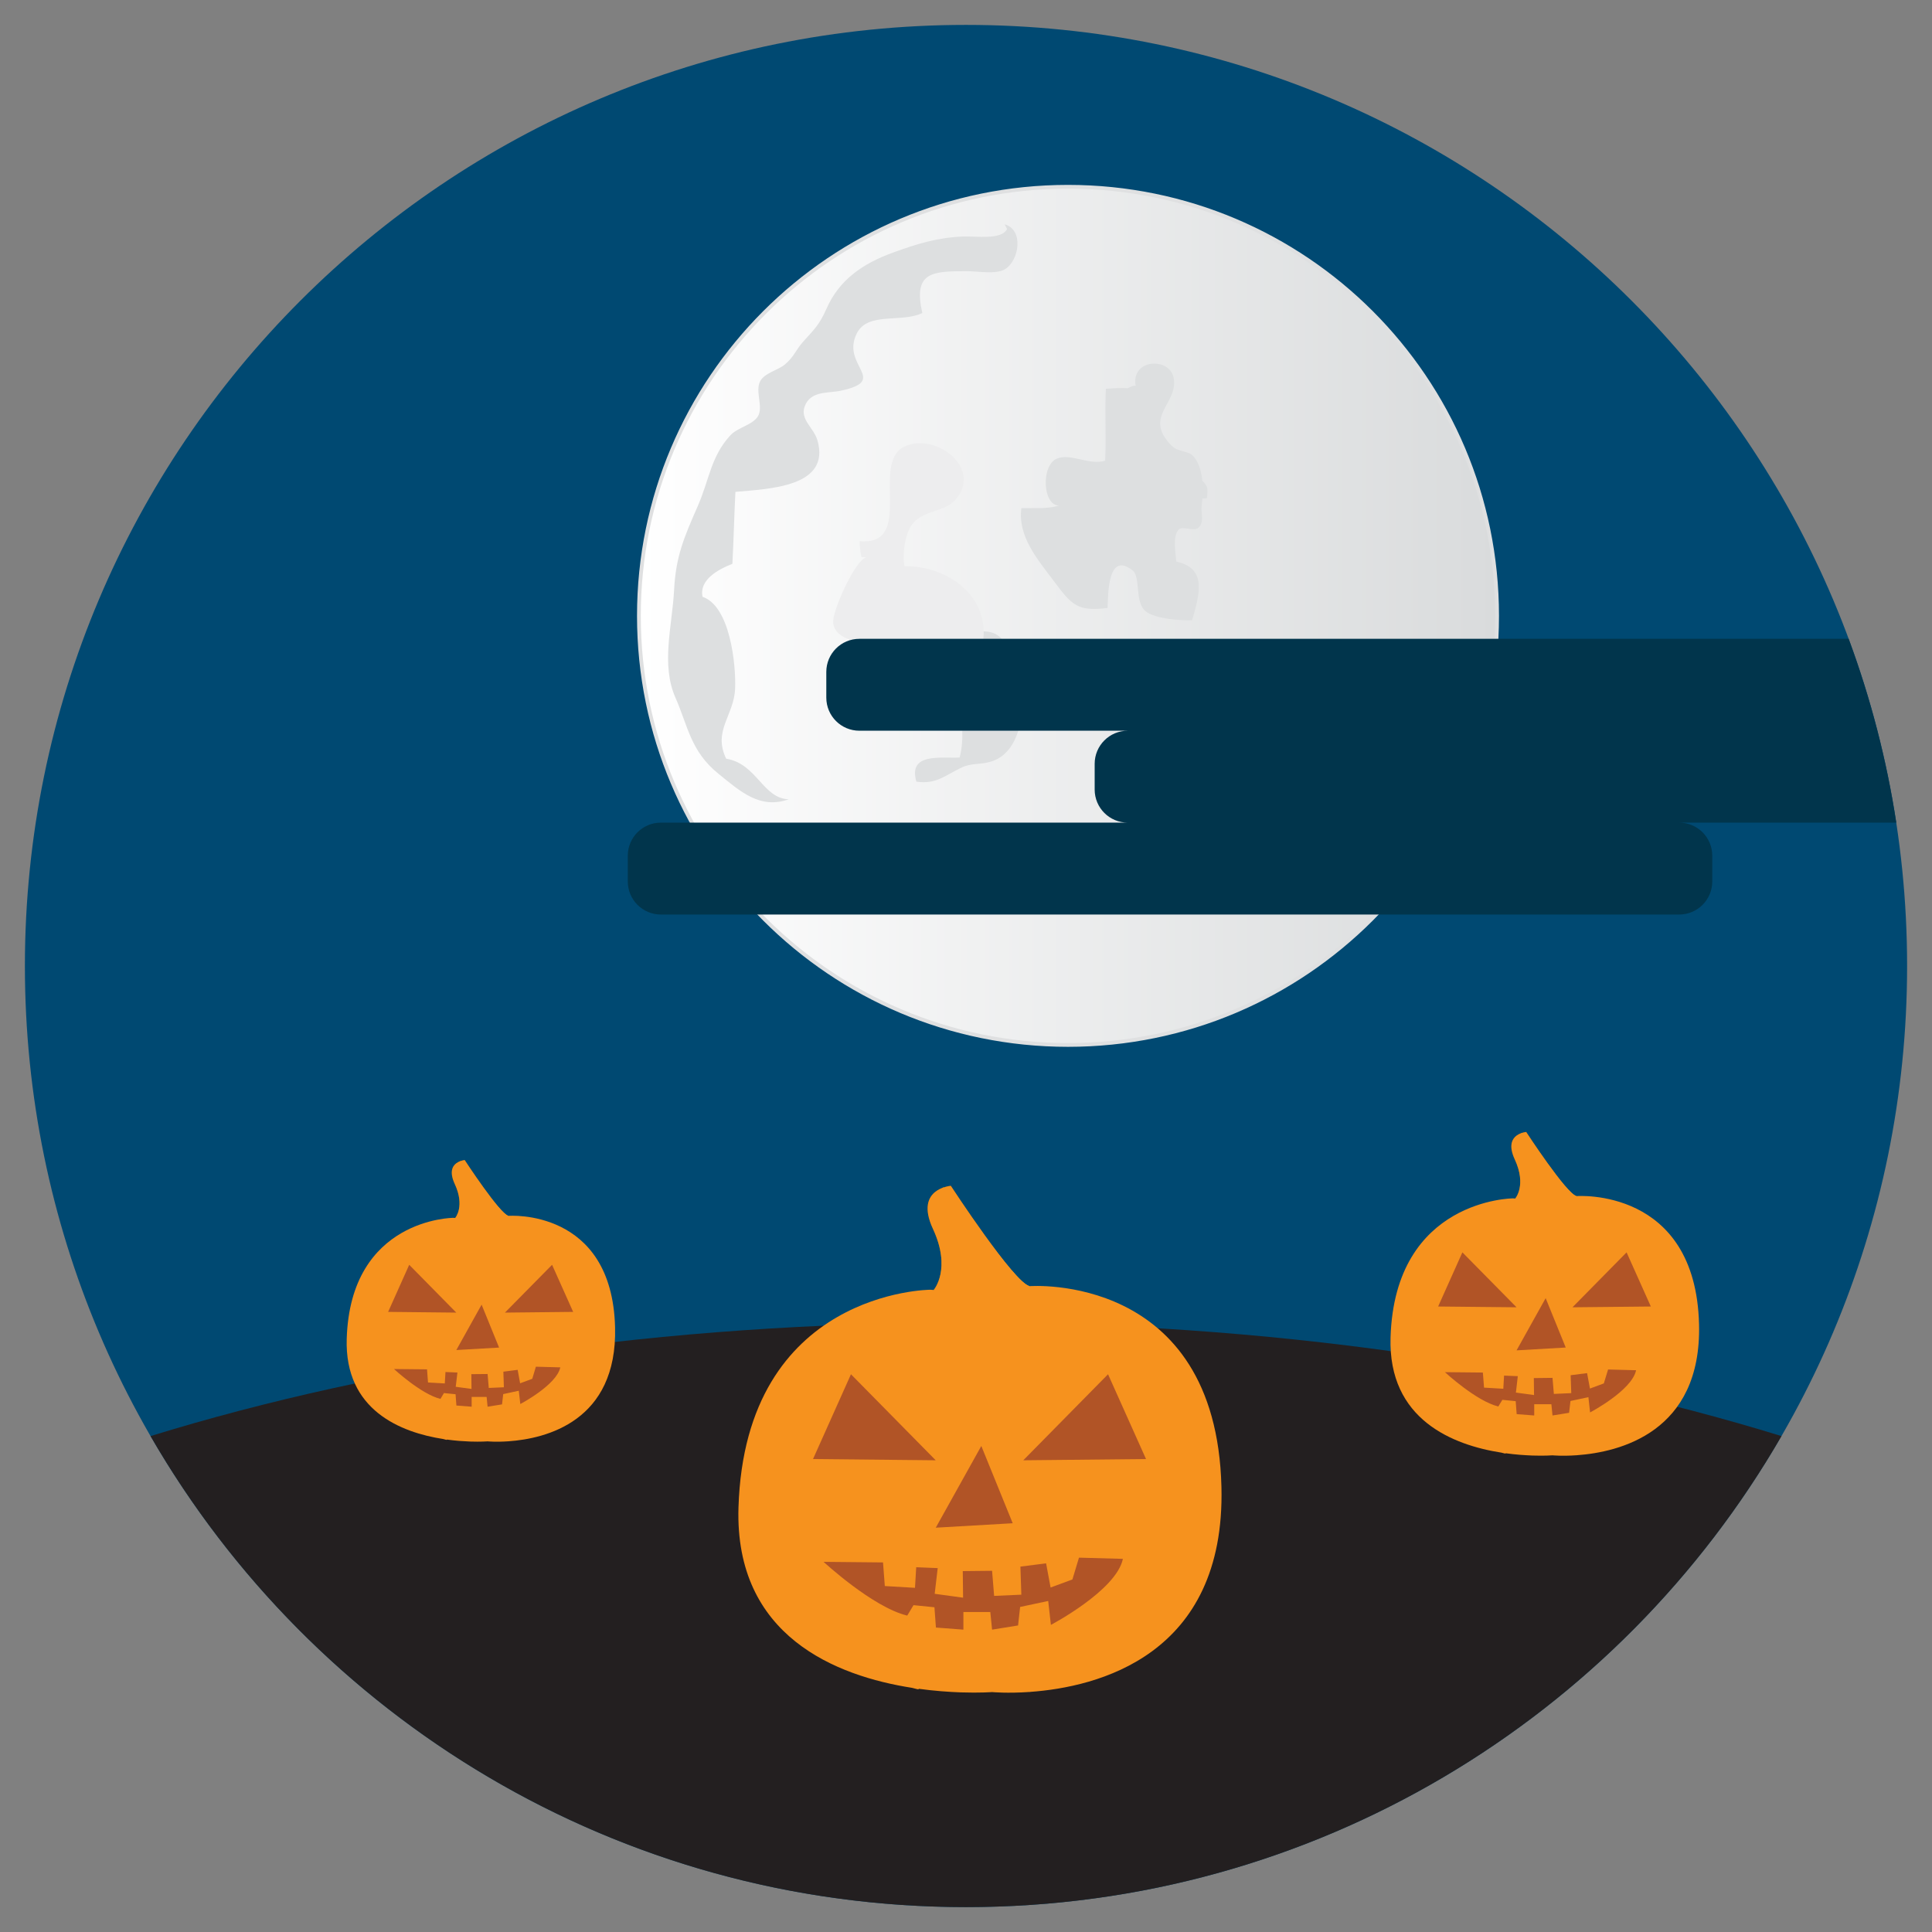 <?xml version="1.0" ?><!DOCTYPE svg  PUBLIC '-//W3C//DTD SVG 1.1//EN'  'http://www.w3.org/Graphics/SVG/1.1/DTD/svg11.dtd'><svg enable-background="new 0 0 512 512" height="512px" id="Layer_1" version="1.1" viewBox="0 0 512 512" width="512px" xml:space="preserve" xmlns="http://www.w3.org/2000/svg" xmlns:xlink="http://www.w3.org/1999/xlink"><rect x="0" y="0" width="512" height="512" fill="#808080" stroke="none"/><g><path d="M505.402,256c0,137.744-111.657,249.401-249.402,249.401S6.598,393.745,6.598,256   C6.598,118.262,118.255,6.598,256,6.598S505.402,118.262,505.402,256z" fill="#004972"/><path d="M256,350.5c-80.211,0-154.645,11.109-216.103,30.08C83.007,455.189,163.639,505.402,256,505.402   c92.362,0,172.993-50.212,216.104-124.822C410.646,361.609,336.212,350.5,256,350.5z" fill="#231F20"/><g><linearGradient gradientUnits="userSpaceOnUse" id="SVGID_1_" x1="249.964" x2="272.885" y1="328.003" y2="328.003"><stop offset="0" style="stop-color:#49481E"/><stop offset="1" style="stop-color:#F9AF1E"/></linearGradient><path d="M272.885,340.844c-1.921,0.419-4.112,0.711-6.372,0.914c-3.641-1.102-15.304-24.498-16.549-27.042    c1.124-0.399,2.016-0.467,2.016-0.467S268.839,340.135,272.885,340.844z" fill="url(#SVGID_1_)"/><linearGradient gradientUnits="userSpaceOnUse" id="SVGID_2_" x1="247.989" x2="266.513" y1="328.419" y2="328.419"><stop offset="0" style="stop-color:#49481E"/><stop offset="1" style="stop-color:#F9AF1E"/></linearGradient><path d="M249.964,314.716c1.245,2.544,12.908,25.939,16.549,27.042c-3.248,0.285-6.698,0.365-9.783,0.365    c-0.826,0-1.61-0.007-2.369-0.014v-0.081c2.977-6.184-5.751-24.938-6.373-26.276C248.625,315.264,249.328,314.933,249.964,314.716    z" fill="url(#SVGID_2_)"/><linearGradient gradientUnits="userSpaceOnUse" id="SVGID_3_" x1="245.813" x2="254.978" y1="328.931" y2="328.931"><stop offset="0" style="stop-color:#49481E"/><stop offset="1" style="stop-color:#F9AF1E"/></linearGradient><path d="M254.361,342.028v0.081c-0.771-0.013-1.502-0.027-2.191-0.047    c-2.071-0.068-3.734-0.156-4.709-0.209l0.014-0.062c0,0,4.749-5.459-0.244-16.142c-2.598-5.576-1.19-8.451,0.758-9.898    C248.61,317.091,257.338,335.845,254.361,342.028z" fill="url(#SVGID_3_)"/><path d="M247.948,315.67c0,0,0.013,0.027,0.041,0.082c0.622,1.339,9.349,20.093,6.373,26.276" fill="none"/><path d="M323.694,394.042c-1.421-56.999-50.81-53.197-50.81-53.197c-4.045-0.709-20.905-26.595-20.905-26.595    s-0.893,0.068-2.016,0.467c-0.082-0.156-0.122-0.229-0.122-0.229l0.027,0.263c-0.595,0.216-1.272,0.534-1.88,1.002    c-1.949,1.447-3.356,4.322-0.758,9.898c4.993,10.682,0.244,16.142,0.244,16.142l0.014,0.062c-0.014,0-0.014,0-0.027,0    c-0.609-0.028-0.934-0.062-0.934-0.062s-49.05,0.21-50.822,57.709c-1.042,34.139,25.952,44.672,46.032,47.798    c0.014,0,0.014,0,0.014,0.007c1.055,0.311,1.678,0.399,1.678,0.399l0.014-0.162c2.07,0.284,4.059,0.493,5.913,0.643    c1.895,0.155,3.654,0.25,5.237,0.31c5.061,0.169,8.322-0.081,8.322-0.081s4.004,0.385,9.958-0.034l0.013,0.034    c0.042-0.02,0.082-0.028,0.123-0.048C290.571,447.117,324.817,438.931,323.694,394.042z" fill="#F6921E"/><polygon fill="#B15426" points="247.975,386.992 225.514,364.192 215.46,386.661   "/><polygon fill="#B15426" points="271.18,386.992 293.642,364.192 303.709,386.661   "/><path d="M297.579,413.113c-1.745,8.396-19.079,17.495-19.079,17.495l-0.717-6.332l-7.441,1.583l-0.542,4.905    l-6.886,1.109l-0.474-4.668h-7.131v4.668l-7.279-0.555l-0.393-5.378l-5.548-0.556l-1.664,2.767    c-9.175-2.211-22.165-14.247-22.165-14.247l15.75,0.155l0.474,6.258l7.997,0.473l0.325-5.459l5.696,0.236l-0.798,6.806    l7.523,1.029l-0.082-7.043l7.767-0.081l0.541,6.65l7.212-0.318l-0.245-7.442l6.806-0.866l1.19,6.407l5.779-2.131l1.745-5.784    L297.579,413.113z" fill="#B15426"/><polygon fill="#B15426" points="260.058,383.196 247.989,404.853 268.379,403.675   "/></g><g><linearGradient gradientUnits="userSpaceOnUse" id="SVGID_4_" x1="122.031" x2="134.763" y1="315.075" y2="315.075"><stop offset="0" style="stop-color:#49481E"/><stop offset="1" style="stop-color:#F9AF1E"/></linearGradient><path d="M134.763,322.212c-1.069,0.229-2.286,0.393-3.545,0.507c-2.016-0.616-8.498-13.612-9.187-15.026    c0.623-0.223,1.123-0.264,1.123-0.264S132.517,321.813,134.763,322.212z" fill="url(#SVGID_4_)"/><linearGradient gradientUnits="userSpaceOnUse" id="SVGID_5_" x1="120.934" x2="131.218" y1="315.308" y2="315.308"><stop offset="0" style="stop-color:#49481E"/><stop offset="1" style="stop-color:#F9AF1E"/></linearGradient><path d="M122.031,307.694c0.689,1.414,7.171,14.41,9.187,15.026c-1.8,0.155-3.708,0.203-5.426,0.203    c-0.46,0-0.893-0.007-1.326-0.013v-0.042c1.65-3.437-3.193-13.855-3.532-14.6C121.287,307.999,121.678,307.815,122.031,307.694z" fill="url(#SVGID_5_)"/><linearGradient gradientUnits="userSpaceOnUse" id="SVGID_6_" x1="119.725" x2="124.808" y1="315.589" y2="315.589"><stop offset="0" style="stop-color:#49481E"/><stop offset="1" style="stop-color:#F9AF1E"/></linearGradient><path d="M124.466,322.868v0.042c-0.419,0-0.826-0.015-1.218-0.028c-1.15-0.034-2.07-0.081-2.611-0.115    l0.013-0.027c0,0,2.639-3.038-0.135-8.971c-1.448-3.098-0.664-4.695,0.418-5.5C121.273,309.013,126.117,319.432,124.466,322.868z" fill="url(#SVGID_6_)"/><path d="M120.907,308.222c0,0,0,0.02,0.027,0.047c0.339,0.744,5.183,11.163,3.532,14.6" fill="none"/><path d="M163.002,351.764c-0.799-31.663-28.24-29.552-28.24-29.552c-2.246-0.399-11.609-14.783-11.609-14.783    s-0.5,0.041-1.123,0.264c-0.042-0.088-0.068-0.129-0.068-0.129l0.013,0.149c-0.338,0.115-0.703,0.298-1.042,0.555    c-1.083,0.806-1.867,2.402-0.418,5.5c2.773,5.933,0.135,8.971,0.135,8.971v0.034c0,0-0.013,0-0.013-0.007    c-0.339-0.013-0.528-0.027-0.528-0.027s-27.251,0.115-28.226,32.062c-0.582,18.97,14.41,24.822,25.573,26.555c0,0,0,0,0.014,0.006    c0.581,0.175,0.934,0.223,0.934,0.223v-0.088c1.149,0.155,2.26,0.27,3.288,0.358c1.055,0.081,2.03,0.136,2.909,0.169    c2.814,0.095,4.614-0.048,4.614-0.048s2.232,0.216,5.547-0.02v0.02c0.014-0.007,0.041-0.014,0.068-0.027    C144.6,381.261,163.624,376.708,163.002,351.764z" fill="#F6921E"/><polygon fill="#B15426" points="120.92,347.854 108.445,335.182 102.857,347.664   "/><polygon fill="#B15426" points="133.815,347.854 146.305,335.182 151.893,347.664   "/><path d="M148.483,362.365c-0.961,4.662-10.594,9.715-10.594,9.715l-0.406-3.518l-4.127,0.887l-0.311,2.726    l-3.829,0.616l-0.257-2.597h-3.964v2.597l-4.046-0.311l-0.216-2.99l-3.085-0.312l-0.92,1.543    c-5.102-1.231-12.313-7.916-12.313-7.916l8.754,0.088l0.258,3.478l4.452,0.257l0.175-3.031l3.167,0.135l-0.446,3.782l4.181,0.568    l-0.041-3.917l4.303-0.04l0.311,3.693l4.005-0.175l-0.136-4.134l3.789-0.488l0.649,3.566l3.22-1.19l0.96-3.207L148.483,362.365z" fill="#B15426"/><polygon fill="#B15426" points="127.632,345.743 120.934,357.771 132.26,357.122   "/></g><g><linearGradient gradientUnits="userSpaceOnUse" id="SVGID_7_" x1="403.162" x2="417.803" y1="308.772" y2="308.772"><stop offset="0" style="stop-color:#49481E"/><stop offset="1" style="stop-color:#F9AF1E"/></linearGradient><path d="M417.803,316.976c-1.231,0.263-2.625,0.453-4.072,0.581c-2.314-0.703-9.77-15.648-10.568-17.272    c0.717-0.256,1.3-0.298,1.3-0.298S415.219,316.516,417.803,316.976z" fill="url(#SVGID_7_)"/><linearGradient gradientUnits="userSpaceOnUse" id="SVGID_8_" x1="401.904" x2="413.731" y1="309.04" y2="309.04"><stop offset="0" style="stop-color:#49481E"/><stop offset="1" style="stop-color:#F9AF1E"/></linearGradient><path d="M403.162,300.285c0.799,1.624,8.254,16.569,10.568,17.272c-2.071,0.183-4.262,0.238-6.238,0.238    c-0.528,0-1.028-0.008-1.515-0.015v-0.047c1.895-3.951-3.667-15.933-4.073-16.792C402.31,300.637,402.771,300.42,403.162,300.285z    " fill="url(#SVGID_8_)"/><linearGradient gradientUnits="userSpaceOnUse" id="SVGID_9_" x1="400.519" x2="406.369" y1="309.361" y2="309.361"><stop offset="0" style="stop-color:#49481E"/><stop offset="1" style="stop-color:#F9AF1E"/></linearGradient><path d="M405.977,317.733v0.047c-0.501-0.006-0.96-0.02-1.407-0.033c-1.327-0.041-2.382-0.095-3.004-0.128    l0.014-0.041c0,0,3.031-3.484-0.149-10.311c-1.664-3.566-0.771-5.393,0.474-6.326C402.31,301.8,407.872,313.783,405.977,317.733z" fill="url(#SVGID_9_)"/><path d="M401.877,300.895c0,0,0.014,0.02,0.027,0.047c0.405,0.859,5.967,12.841,4.073,16.792" fill="none"/><path d="M450.264,350.952c-0.906-36.405-32.461-33.976-32.461-33.976c-2.584-0.46-13.341-16.989-13.341-16.989    s-0.583,0.042-1.3,0.298c-0.04-0.102-0.067-0.148-0.067-0.148l0.014,0.168c-0.393,0.136-0.812,0.346-1.204,0.636    c-1.245,0.934-2.138,2.76-0.474,6.326c3.18,6.826,0.149,10.311,0.149,10.311v0.041c0,0,0,0-0.014,0    c-0.378-0.02-0.595-0.041-0.595-0.041s-31.337,0.135-32.461,36.858c-0.663,21.805,16.576,28.537,29.402,30.533    c0,0,0,0,0.014,0.006c0.664,0.196,1.069,0.25,1.069,0.25v-0.101c1.327,0.183,2.599,0.318,3.789,0.413    c1.204,0.095,2.328,0.155,3.342,0.196c3.234,0.108,5.304-0.055,5.304-0.055s2.571,0.251,6.373-0.02v0.02    c0.027-0.006,0.055-0.013,0.082-0.027C429.101,384.853,450.981,379.624,450.264,350.952z" fill="#F6921E"/><polygon fill="#B15426" points="401.904,346.446 387.548,331.887 381.12,346.237   "/><polygon fill="#B15426" points="416.721,346.446 431.063,331.887 437.49,346.237   "/><path d="M433.58,363.129c-1.109,5.366-12.191,11.177-12.191,11.177l-0.447-4.046l-4.749,1.015l-0.366,3.132    l-4.397,0.711l-0.298-2.983h-4.546v2.983l-4.655-0.358l-0.257-3.438l-3.532-0.352l-1.069,1.766    c-5.859-1.415-14.153-9.1-14.153-9.1l10.054,0.102l0.312,3.999l5.102,0.297l0.203-3.483l3.64,0.148l-0.501,4.35l4.804,0.656    l-0.054-4.499l4.952-0.055l0.352,4.249l4.615-0.203l-0.163-4.749l4.356-0.555l0.758,4.093l3.681-1.367l1.123-3.687L433.58,363.129    z" fill="#B15426"/><polygon fill="#B15426" points="409.617,344.024 401.904,357.859 414.935,357.109   "/></g><linearGradient gradientUnits="userSpaceOnUse" id="SVGID_10_" x1="169.316" x2="396.747" y1="163.208" y2="163.208"><stop offset="0" style="stop-color:#FFFFFF"/><stop offset="1" style="stop-color:#D9DBDC"/></linearGradient><path d="M396.747,163.204c0,62.806-50.91,113.716-113.715,113.716   c-62.805,0-113.715-50.91-113.715-113.716c0-62.797,50.91-113.707,113.715-113.707C345.837,49.497,396.747,100.407,396.747,163.204   z" fill="url(#SVGID_10_)" stroke="#DFE0E1"/><path d="M299.187,102.931c-1.956-0.229-4.181-0.008-6.122,0.103c-0.315,6.311,0.126,12.764-0.189,19.074   c-4.497,1.247-9.15-2.122-12.842-0.545c-4.197,1.799-3.723,12.488,0.646,12.408c-3.25,0.986-6.658,0.608-10.002,0.687   c-1.009,7.517,4.291,13.567,8.583,19.318c4.795,6.437,6.326,8.125,14.261,7.14c0.142-3.628,0.016-15.241,6.674-9.909   c2.114,1.697,0.457,8.338,3.375,10.76c2.508,2.067,9.292,2.508,12.353,2.406c1.972-6.918,4.054-13.773-4.196-15.548   c-0.158-2.397-1.026-6.602,0.615-8.479c1.01-1.136,4.134,0.758,5.428-0.655c1.403-1.553,0.425-3.77,0.678-5.687   c0.537-3.975,0.599-10.152-2.319-13.221c-1.262-1.333-3.928-0.978-5.569-2.611c-7.904-7.841,1.988-11.272,0.426-18.206   c-1.199-5.379-11.28-4.851-10.034,2.257c-1.009-0.103-1.577,0.575-2.382,0.709" fill="#DDDFE0"/><path d="M314.603,125.683c-0.514,0.088-1.002-0.047-1.516,0.075c-0.947,4.425,2.76,6.921,6.766,6.245   c0.095-0.947,0.257-2.098-0.013-3.032c-0.717-1.474-2.923-3.213-4.708-3.288" fill="#DDDFE0"/><path d="M277.298,174.72c3.14,6.177,0.636,12.272-6.346,12.868c-0.419,5.622-2.341,12.597-8.579,14.315   c-2.963,0.819-4.912,0.231-7.672,1.57c-4.262,2.05-6.671,4.445-11.853,3.674c-2.246-7.74,6.44-6.144,11.46-6.394   c0.623-2.273,0.799-4.898,0.704-7.293c2.246-0.954,5.263,0.332,7.36-0.629c3.924-1.793,1.745-4.742,2.666-8.558   c1.583-6.61,12.016-4.804,11.718-9.025" fill="#DDDFE0"/><path d="M253.849,172.054c-1.326,2.855-3.558,9.898,2.043,9.505c0-5.047,5.156-8.308,10.135-7.99   c1.177-4.472-2.3-6.495-6.237-6.237c-0.189,0.5,0,0.941-0.163,1.441c-1.921,0.69-3.544,1.055-5.696,1.225   c-0.108,0.785-0.23,1.787-0.082,2.584" fill="#DDDFE0"/><path d="M266.246,59.444c5.127,1.443,3.865,9.552,0.126,11.879c-2.351,1.466-7.273,0.544-10.034,0.544   c-9.292,0-14.403,0.119-11.911,11.083c-5.475,2.682-14.419-0.402-17.354,5.372c-4.369,8.645,8.773,12.424-4.306,15.231   c-3.234,0.703-8.03-0.094-9.545,4.229c-1.198,3.416,2.398,5.569,3.377,8.826c3.707,12.543-13.016,12.937-21.708,13.742   c-0.332,6.43-0.458,12.684-0.805,19.066c-3.645,1.428-8.851,4.181-7.905,8.748c7.321,2.469,8.883,18.009,8.63,24.312   c-0.284,7.138-5.963,11.17-2.367,18.593c8.141,1.301,9.719,10.601,16.598,10.743c-7.652,2.729-12.857-2.074-18.68-6.783   c-7.382-5.963-8.077-12.708-11.374-20.17c-3.866-8.748-0.837-19.121-0.348-28.476c0.458-8.891,2.571-13.836,6.248-22.205   c3.124-7.116,3.439-13.103,8.662-18.814c1.924-2.098,5.947-2.737,7.335-5.088c1.435-2.444-0.821-6.554,0.552-9.221   c1.137-2.217,4.797-2.958,6.595-4.488c2.429-2.074,2.855-3.81,4.748-5.948c2.951-3.297,4.371-4.527,6.248-8.811   c3.392-7.714,9.671-12.006,17.812-14.941c6.279-2.263,11.438-3.873,18.206-4.18c3.628-0.167,10.317,1.017,11.833-2.004" fill="#DDDFE0"/><path d="M229.597,147.672c-2.872,0.686-8.551,13.244-8.788,16.763c-0.52,8.14,19.862,6.547,26.284,8.676   c-0.205,2.312-0.647,4.536-0.616,6.808c10.302,1.026,13.836-2.186,14.199-11.722c0.425-11.043-10.176-18.292-20.967-18.134   c-0.663-2.982,0.11-8.496,1.956-11.005c2.998-4.094,8.898-3.163,11.896-7.012c6.641-8.527-6.201-17.669-14.073-13.6   c-8.74,4.521,2.935,26.204-11.658,24.974c-0.032,1.854,0.363,4.04,0.521,4.252" fill="#EDEDEE"/><path d="M489.909,169.294H227.748c-4.845,0-8.769,3.924-8.769,8.768v6.82c0,4.844,3.924,8.768,8.769,8.768h71.118   c-4.845,0-8.769,3.924-8.769,8.768v6.819c0,4.845,3.924,8.769,8.769,8.769H175.14c-4.845,0-8.769,3.924-8.769,8.768v6.819   c0,4.845,3.924,8.768,8.769,8.768H445c4.845,0,8.769-3.923,8.769-8.768v-6.819c0-4.844-3.924-8.768-8.769-8.768h57.534   C499.95,201.152,495.673,184.861,489.909,169.294z" fill="#01354C"/></g></svg>